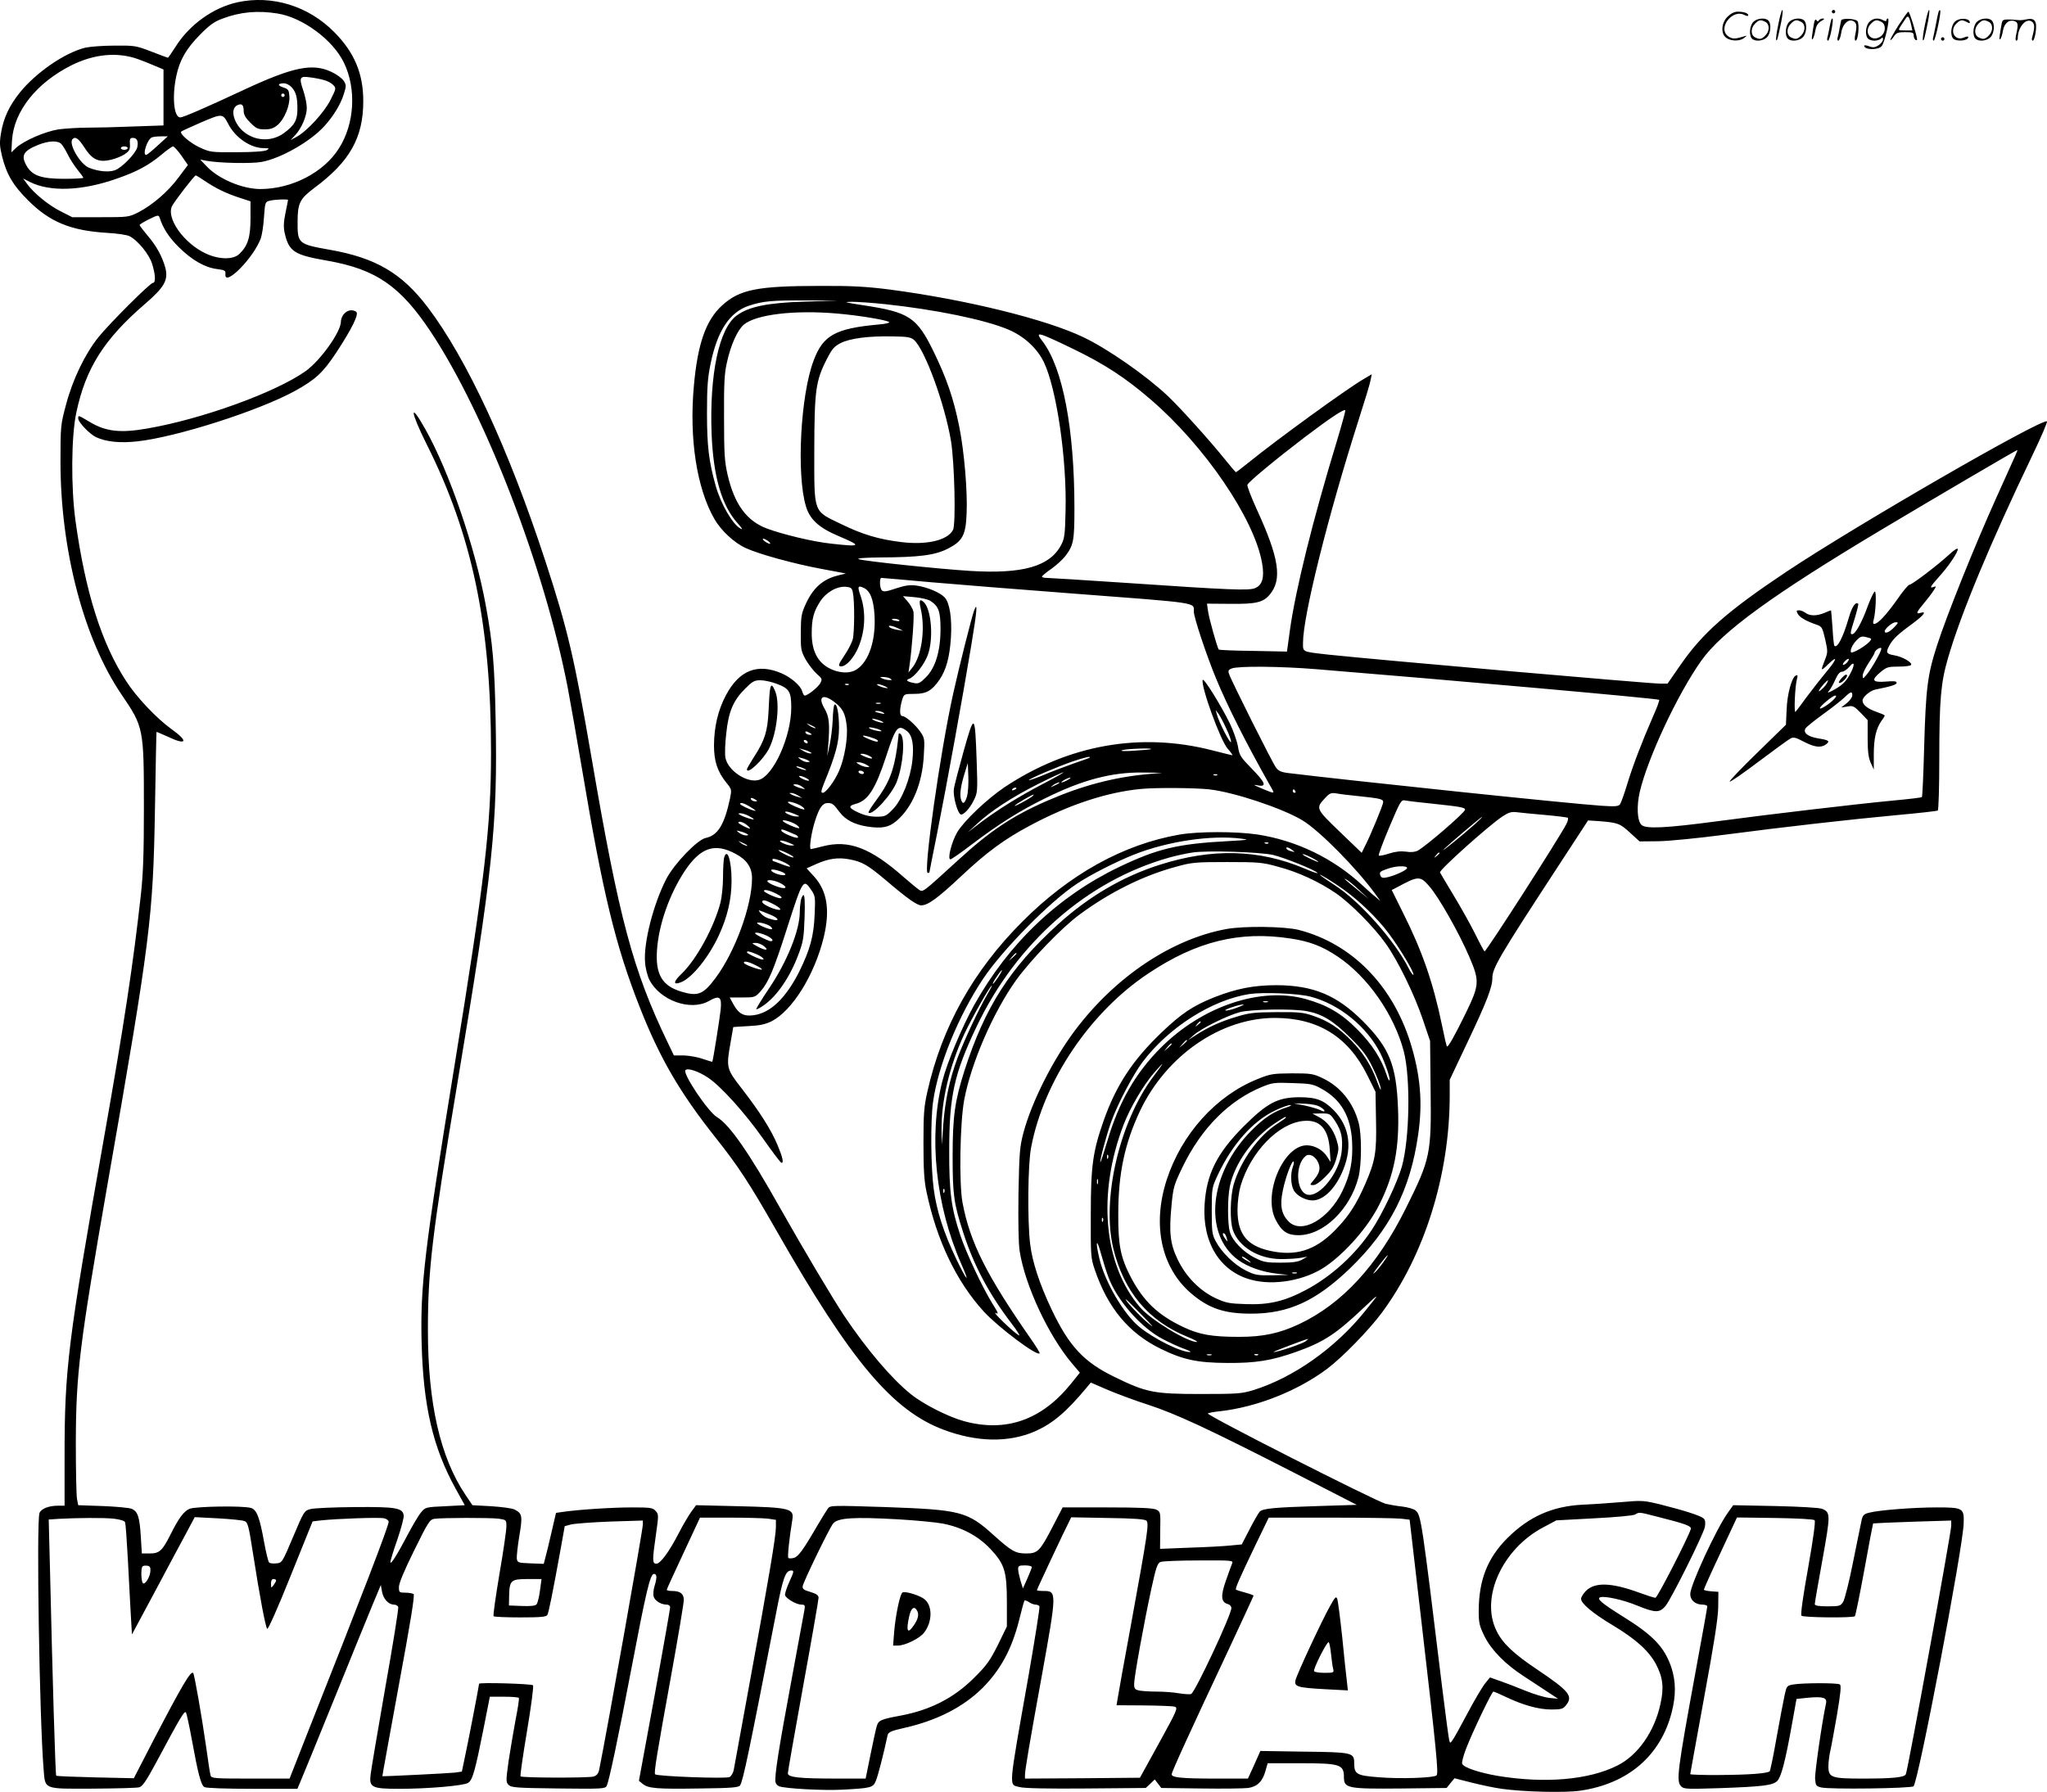 <svg version="1.0" xmlns="http://www.w3.org/2000/svg"
  viewBox="0 0 1199.994 1050.617"
 preserveAspectRatio="xMidYMid meet">
<g transform="translate(-0.147,1050.847) scale(0.1,-0.1)"
fill="#000000" stroke="none">
<path d="M1393 10495 c-141 -31 -281 -131 -362 -260 -23 -36 -43 -65 -45 -65
-2 0 -46 16 -97 36 -91 35 -98 36 -217 35 -67 0 -144 -6 -170 -12 -120 -29
-289 -145 -385 -264 -61 -77 -94 -146 -109 -233 -10 -59 -9 -79 5 -138 27
-108 64 -171 152 -259 127 -128 251 -179 465 -192 58 -3 116 -12 130 -19 49
-24 118 -109 134 -165 19 -62 21 -109 4 -109 -16 0 -249 -232 -319 -318 -79
-98 -152 -249 -191 -398 -31 -116 -32 -124 -32 -334 0 -517 137 -1039 358
-1364 130 -191 131 -197 131 -666 0 -265 -4 -383 -18 -510 -44 -398 -98 -758
-218 -1435 -209 -1180 -229 -1345 -229 -1852 l0 -293 -39 0 c-54 0 -99 -18
-108 -43 -19 -51 0 -1211 24 -1501 10 -122 -5 -116 290 -115 137 1 259 4 271
8 18 4 42 40 94 136 150 280 171 316 180 302 4 -8 19 -77 33 -153 38 -209 55
-273 75 -284 11 -6 130 -10 282 -10 l263 0 18 43 c10 23 100 242 199 487 99
245 201 495 226 555 l46 110 7 -39 c7 -42 38 -76 70 -76 11 0 22 -6 25 -14 3
-8 -31 -221 -76 -473 -44 -253 -83 -482 -86 -510 -9 -75 7 -83 168 -83 168 0
378 18 404 35 26 17 41 71 90 317 l37 188 83 0 c45 0 85 -3 87 -7 3 -5 -6 -62
-19 -128 -12 -66 -31 -175 -41 -242 -16 -117 -16 -124 0 -140 16 -16 46 -18
292 -21 255 -3 274 -2 283 15 13 24 68 284 143 678 88 462 112 565 134 565 18
0 19 -20 4 -70 -7 -21 -9 -49 -6 -62 7 -25 43 -48 77 -48 12 0 20 -7 20 -16 0
-8 -41 -241 -91 -517 l-92 -500 22 -18 c33 -27 83 -31 334 -27 189 2 229 6
237 18 18 29 51 188 210 1004 41 214 56 256 90 256 17 0 17 -5 -11 -66 -17
-37 -28 -73 -25 -80 8 -20 67 -54 95 -54 21 0 23 -3 18 -33 -3 -17 -38 -205
-77 -417 -73 -392 -100 -562 -92 -592 2 -9 11 -19 20 -23 36 -14 263 -26 372
-20 170 9 180 12 196 52 12 27 47 164 69 268 4 17 21 25 97 42 192 43 348 123
461 236 105 106 171 229 213 397 14 58 28 108 31 113 2 4 14 0 26 -8 12 -8 29
-15 39 -15 9 0 20 -4 23 -10 3 -5 -26 -189 -64 -407 -121 -686 -117 -635 -51
-653 26 -7 163 -10 389 -8 l349 3 27 25 26 25 19 -25 19 -25 233 -3 c128 -2
253 0 277 3 53 8 84 38 101 100 l13 45 188 0 c238 0 259 -7 259 -83 0 -64 23
-68 337 -65 l265 3 23 29 23 28 98 -25 c55 -14 135 -31 179 -37 129 -18 372
-24 459 -11 279 40 471 203 537 458 26 101 25 181 -1 263 -41 121 -106 190
-289 303 -118 74 -151 101 -129 110 26 9 134 -14 218 -49 106 -43 130 -43 165
-2 34 41 222 419 231 464 4 25 2 40 -7 49 -17 16 -110 46 -249 81 -102 25
-109 26 -235 15 -71 -6 -173 -13 -225 -15 -179 -9 -315 -70 -441 -195 -118
-118 -168 -246 -169 -427 0 -73 4 -88 35 -152 41 -80 121 -162 231 -233 38
-25 98 -64 134 -88 l65 -43 -51 5 c-28 3 -91 22 -140 42 -49 20 -116 46 -148
57 l-60 21 -27 -33 c-15 -18 -62 -96 -103 -174 -41 -77 -81 -150 -89 -160 -14
-20 -15 -20 -20 0 -3 10 -22 152 -42 314 -119 976 -123 1005 -155 1032 -11 9
-46 19 -78 23 -31 3 -75 11 -97 16 -62 17 -1057 522 -1043 530 7 4 40 10 73
13 217 25 455 120 627 249 89 67 243 225 319 327 251 338 399 810 399 1276 l0
91 104 220 c113 238 146 323 146 377 0 58 39 125 394 668 l167 256 62 -4 c113
-9 124 -13 183 -67 l57 -52 111 1 c62 1 233 18 386 38 358 47 740 90 1019 116
123 11 227 23 232 26 5 3 9 139 9 302 0 344 9 447 50 588 74 258 247 674 494
1189 53 110 92 201 87 203 -40 13 -1114 -607 -1526 -881 -349 -233 -493 -360
-624 -550 l-74 -107 -42 0 c-65 0 -1675 141 -1945 170 -158 18 -150 14 -150
70 0 157 147 745 324 1300 36 112 69 220 72 239 l7 35 -49 -29 c-98 -57 -503
-351 -671 -487 -39 -32 -74 -58 -76 -58 -3 0 -31 33 -63 73 -90 112 -265 306
-337 374 -129 121 -350 275 -492 343 -219 106 -691 222 -1140 281 -135 17
-218 22 -405 21 -369 0 -473 -21 -575 -114 -96 -87 -144 -226 -166 -473 -28
-309 17 -599 120 -779 39 -68 117 -141 184 -171 78 -36 282 -92 443 -122 l144
-27 -51 -13 c-85 -22 -142 -73 -185 -168 -24 -53 -28 -72 -28 -165 -1 -98 1
-108 28 -158 17 -29 46 -67 65 -84 33 -29 34 -32 20 -57 -14 -24 -73 -71 -90
-71 -5 0 -11 11 -15 25 -8 32 -65 82 -122 106 -140 60 -248 17 -325 -129 -46
-87 -69 -183 -70 -292 0 -95 19 -154 74 -223 30 -36 30 -39 20 -90 -33 -154
-71 -217 -143 -232 -50 -11 -185 -152 -231 -241 -75 -146 -134 -374 -124 -489
2 -33 14 -79 25 -101 62 -122 241 -186 349 -125 63 36 77 25 69 -52 -7 -61
-45 -300 -49 -304 -1 -1 -27 7 -57 17 -30 11 -80 19 -111 20 l-57 0 -37 77
c-203 422 -284 723 -444 1658 -103 600 -142 764 -273 1165 -215 657 -460 1185
-690 1488 -151 199 -305 289 -574 336 -185 33 -189 36 -188 166 0 107 14 133
96 195 210 155 289 296 289 511 0 161 -52 285 -170 404 -152 154 -365 219
-568 175z m237 -66 c147 -24 324 -155 388 -289 74 -153 62 -359 -30 -502 -89
-141 -275 -237 -459 -238 -106 0 -244 58 -315 132 l-39 41 35 -7 c74 -14 266
-18 325 -7 114 21 287 120 369 211 53 59 94 126 113 187 15 48 15 53 -1 78
-10 15 -43 39 -74 53 -110 51 -224 27 -506 -104 -227 -106 -360 -164 -378
-164 -37 0 -49 120 -23 243 20 94 58 160 140 243 54 55 83 76 130 93 105 40
208 49 325 30z m-820 -267 c30 -11 76 -29 103 -41 l47 -20 0 -164 0 -164 -172
-6 c-95 -4 -218 -7 -273 -7 -55 0 -131 -5 -170 -10 -78 -12 -203 -66 -249
-108 l-28 -27 4 73 c12 169 143 334 347 437 134 67 270 80 391 37z m1091 -123
c20 -5 44 -18 54 -29 18 -19 17 -22 -16 -87 -36 -73 -138 -184 -199 -217 l-35
-19 27 29 c37 40 68 111 68 160 0 22 -9 67 -20 100 -27 78 -22 88 38 79 26 -3
63 -10 83 -16z m-191 -41 c27 -29 35 -59 35 -130 0 -65 -18 -96 -82 -142 -71
-50 -167 -45 -234 11 -58 49 -79 131 -39 153 28 15 40 5 40 -32 0 -22 11 -41
39 -69 34 -34 45 -39 84 -39 34 0 53 6 75 25 40 33 74 115 70 168 -3 38 -6 43
-36 53 -35 11 -33 24 4 24 13 0 33 -10 44 -22z m-40 -48 c0 -5 -4 -10 -10 -10
-5 0 -10 5 -10 10 0 6 5 10 10 10 6 0 10 -4 10 -10z m-330 -169 c41 -80 131
-141 207 -141 33 -1 36 -2 18 -12 -12 -7 -79 -12 -175 -12 -151 -1 -157 0
-218 28 -56 26 -120 81 -108 93 2 3 55 27 117 54 124 53 126 53 159 -10z
m-414 -126 c-33 -30 -63 -55 -68 -55 -23 0 7 92 34 103 7 3 31 6 53 6 l40 0
-59 -54z m-430 -11 c46 -71 82 -89 153 -73 28 6 65 21 83 33 28 19 33 28 31
59 -2 31 1 37 18 37 24 0 33 -21 25 -56 -10 -37 -92 -121 -132 -134 -37 -13
-99 -6 -151 15 -53 22 -122 142 -96 168 16 17 36 3 69 -49z m-134 19 c9 -10
26 -38 38 -63 12 -25 38 -64 56 -87 19 -23 34 -44 34 -47 0 -3 -51 -6 -112 -6
-132 0 -185 18 -218 72 -38 63 -24 91 65 127 63 25 117 27 137 4z m388 -23 c0
-5 -9 -10 -20 -10 -11 0 -20 5 -20 10 0 6 9 10 20 10 11 0 20 -4 20 -10z m315
-44 l38 -55 -54 -72 c-61 -83 -154 -163 -236 -205 -57 -29 -61 -29 -223 -29
l-165 0 -69 35 c-70 35 -159 108 -197 162 l-22 30 39 -20 c119 -60 306 -53
510 19 116 40 187 78 260 139 32 27 64 50 70 50 6 0 28 -25 49 -54z m135 -147
c66 -45 129 -75 203 -99 l67 -22 0 -101 c0 -110 -16 -161 -66 -208 -36 -34
-118 -33 -196 3 -129 60 -235 209 -197 280 17 31 130 178 138 178 3 0 26 -14
51 -31z m490 -113 c0 -3 -7 -37 -15 -76 -11 -54 -12 -82 -5 -116 25 -111 55
-130 250 -164 286 -50 429 -149 608 -419 321 -485 664 -1378 801 -2081 16 -85
55 -306 86 -490 121 -721 195 -1028 338 -1390 116 -295 234 -498 442 -760 135
-170 199 -268 360 -550 435 -763 678 -1052 979 -1165 196 -73 380 -76 535 -9
105 47 182 112 303 257 l24 29 104 -45 c58 -24 162 -63 232 -85 162 -53 346
-138 833 -387 l390 -200 -225 -7 c-259 -8 -325 -14 -344 -33 -7 -8 -34 -54
-59 -103 l-46 -89 -63 -6 c-35 -4 -142 -10 -240 -13 l-176 -7 1 109 c2 106 2
108 -23 121 -18 9 -94 13 -287 13 l-262 0 -57 -110 c-76 -147 -89 -160 -156
-160 -64 0 -85 12 -191 107 -155 140 -193 149 -635 165 -312 10 -323 10 -337
-8 -8 -11 -35 -55 -61 -99 -86 -148 -113 -184 -139 -191 -14 -4 -29 -4 -32 0
-6 5 5 112 24 228 9 61 -19 68 -316 75 l-249 6 -30 -41 c-16 -23 -49 -79 -72
-124 -57 -110 -107 -178 -131 -178 -24 0 -24 19 -2 172 16 113 16 118 -2 137
-16 19 -30 21 -139 21 -116 0 -314 -13 -403 -26 l-42 -6 -26 -112 c-14 -61
-30 -128 -36 -149 l-10 -38 -77 3 c-74 3 -77 4 -81 28 -1 14 5 74 15 133 20
118 17 132 -29 155 -14 7 -75 15 -136 19 l-110 6 -41 61 c-148 220 -220 537
-220 966 0 352 24 556 170 1430 212 1272 239 1528 227 2150 -6 319 -17 446
-57 665 -62 343 -215 788 -355 1037 -95 169 -89 105 8 -89 267 -532 377 -1059
377 -1805 0 -432 -35 -735 -215 -1843 -175 -1075 -200 -1286 -192 -1615 9
-374 66 -619 200 -861 l53 -96 -115 -6 c-115 -5 -116 -6 -142 -37 -14 -17 -50
-77 -79 -133 -61 -116 -100 -178 -100 -157 0 7 18 67 41 132 22 65 39 128 37
141 -6 44 -44 51 -287 49 -122 -1 -240 -6 -260 -12 -36 -9 -38 -13 -101 -162
-64 -152 -65 -153 -99 -156 -18 -2 -37 0 -42 5 -5 5 -18 58 -29 118 -26 147
-44 193 -78 202 -49 14 -324 9 -359 -5 -35 -15 -64 -55 -113 -153 -47 -93 -64
-109 -120 -109 l-47 0 -6 98 c-7 117 -18 149 -54 164 -16 6 -92 13 -170 16
l-143 5 -7 36 c-4 20 -7 169 -7 331 1 404 21 568 185 1510 253 1445 268 1570
279 2210 4 245 8 446 9 447 0 1 29 -11 64 -27 113 -54 127 -30 23 44 -85 61
-204 186 -265 281 -144 221 -239 521 -297 940 -27 196 -25 496 5 635 55 260
163 430 402 636 115 99 139 141 119 215 -18 64 -52 127 -104 187 -25 30 -46
57 -46 61 0 4 25 19 55 34 51 25 56 26 62 10 21 -65 55 -116 112 -173 78 -77
153 -120 225 -129 45 -6 51 -9 49 -29 -9 -81 164 92 207 208 7 19 16 75 19
125 6 84 7 90 31 96 28 8 110 11 110 5z m3030 -596 c-220 -7 -328 -29 -399
-81 -104 -75 -161 -344 -148 -694 10 -250 59 -421 153 -525 27 -30 32 -40 17
-31 -46 24 -116 144 -146 251 -40 142 -51 233 -51 425 0 156 4 209 22 295 40
191 112 299 224 336 81 27 135 32 333 31 l190 -1 -195 -6z m471 -15 c291 -31
580 -90 717 -147 95 -39 171 -109 212 -191 75 -155 136 -569 128 -875 -3 -137
-6 -162 -26 -199 -66 -126 -226 -171 -533 -152 -190 12 -629 58 -654 69 -13 5
33 9 125 10 232 1 323 13 399 52 85 44 104 78 109 205 6 129 -14 365 -43 509
-33 165 -74 284 -150 440 -99 203 -143 232 -415 273 -109 17 -117 19 -65 20
33 0 121 -6 196 -14z m-281 -55 c128 -11 290 -38 304 -50 4 -5 -23 -11 -60
-14 -255 -23 -328 -63 -383 -212 -77 -203 -101 -668 -45 -854 23 -77 76 -126
190 -174 141 -60 136 -65 -43 -45 -105 11 -283 54 -377 89 -118 45 -189 142
-229 314 -18 79 -21 123 -21 336 -1 199 2 260 17 324 22 101 62 190 99 221 71
60 298 87 548 65z m1380 -206 c184 -89 306 -168 456 -297 316 -271 609 -700
654 -960 15 -84 2 -129 -41 -147 -36 -15 -144 -11 -759 31 -239 16 -447 29
-462 29 -16 0 -28 3 -28 8 0 4 25 25 56 46 30 22 66 55 80 73 49 65 54 90 54
281 0 466 -68 822 -186 978 -48 62 -34 59 176 -42z m-930 51 c64 -58 179 -372
216 -590 21 -125 30 -492 12 -524 -32 -61 -154 -89 -302 -71 -132 16 -227 44
-352 105 -168 81 -159 58 -159 435 1 348 8 404 72 530 32 63 45 78 83 97 55
28 164 42 307 39 85 -1 105 -5 123 -21z m2479 -591 c-142 -466 -243 -874 -276
-1112 l-17 -124 -197 4 c-109 1 -200 5 -203 8 -8 9 -57 182 -63 227 l-6 42
134 -1 c152 -2 195 8 233 53 76 89 56 216 -76 503 -32 71 -57 135 -54 142 6
17 166 149 336 279 156 118 234 169 238 157 1 -5 -21 -85 -49 -178z m3977 -86
c-8 -18 -59 -132 -114 -253 -125 -278 -286 -678 -345 -860 -56 -173 -66 -249
-76 -607 -4 -153 -10 -280 -13 -283 -2 -3 -76 -12 -164 -20 -231 -22 -729 -81
-1029 -121 -308 -41 -426 -47 -451 -22 -25 24 -29 110 -10 193 47 200 222 574
361 770 121 170 419 387 1060 770 298 178 785 464 793 465 1 0 -4 -15 -12 -32z
m-7310 -503 c10 -8 14 -15 8 -15 -5 0 -19 7 -30 15 -10 8 -14 15 -8 15 5 0 19
-7 30 -15z m949 -240 c154 -13 521 -43 815 -65 776 -59 729 -52 730 -108 0
-33 73 -253 130 -391 68 -164 172 -371 312 -620 31 -53 31 -53 7 -46 -13 5
-42 16 -64 26 -39 17 -39 18 -7 12 51 -9 41 18 -39 99 -64 66 -72 77 -80 128
-5 30 -26 91 -47 135 -51 105 -155 272 -160 257 -12 -36 103 -353 146 -403 19
-21 31 -39 28 -39 -2 0 -56 13 -118 29 -420 108 -842 33 -1216 -215 -105 -71
-238 -197 -279 -265 -33 -57 -59 -159 -40 -159 6 0 61 38 121 84 161 122 284
200 431 272 221 110 392 155 577 153 l113 -2 -90 -8 c-198 -19 -381 -67 -585
-156 -201 -87 -336 -177 -523 -349 -214 -195 -204 -188 -230 -171 -12 8 -51
41 -87 72 -196 173 -323 221 -476 181 -34 -9 -65 -16 -69 -16 -12 0 3 101 26
170 24 74 43 100 73 100 27 0 35 -7 69 -53 35 -46 87 -73 163 -85 85 -13 127
-5 172 34 92 79 150 218 159 381 6 100 5 104 -22 143 -28 40 -85 90 -104 90
-17 0 -17 42 0 98 10 31 12 32 71 32 70 0 102 18 147 83 39 58 59 129 67 245
7 115 -7 206 -37 238 -28 29 -102 60 -165 69 -38 5 -65 1 -112 -14 -74 -25
-88 -26 -96 -5 -9 22 -7 64 2 64 4 0 134 -11 287 -25z m-454 -60 c11 -49 10
-237 -1 -277 -6 -20 -28 -63 -50 -95 -31 -46 -36 -59 -23 -61 26 -6 66 32 96
89 50 99 59 225 22 328 -18 51 -14 58 19 43 38 -17 58 -66 64 -158 9 -147 -32
-273 -104 -320 -41 -28 -111 -23 -168 10 -65 38 -96 103 -96 201 0 85 11 127
49 186 34 54 98 91 151 87 30 -3 36 -7 41 -33z m455 -50 c48 -31 59 -62 59
-165 0 -128 -30 -228 -86 -283 -34 -34 -43 -39 -71 -33 -38 7 -49 17 -28 24
32 10 89 83 110 139 36 96 21 274 -25 313 -23 19 -27 8 -16 -41 28 -119 5
-279 -50 -346 l-22 -28 6 40 c15 103 29 294 23 318 -3 14 -18 40 -33 58 l-28
32 69 -6 c38 -4 79 -13 92 -22z m-182 -114 c3 -4 -6 -6 -19 -3 -14 2 -25 6
-25 8 0 8 39 4 44 -5z m-9 -46 l30 -15 -35 6 c-19 3 -39 10 -44 15 -15 14 15
10 49 -6z m2450 -240 c763 -62 2006 -172 2013 -180 3 -2 -13 -46 -36 -97 -68
-156 -120 -293 -152 -399 -17 -56 -36 -109 -42 -117 -10 -12 -30 -13 -108 -8
-195 13 -1461 146 -1838 192 -41 5 -57 13 -71 33 -22 30 -265 515 -275 549 -6
17 -3 24 16 31 36 15 284 13 493 -4z m-2495 -55 c12 -8 12 -10 -5 -9 -11 0
-29 4 -40 9 -18 8 -18 9 5 9 14 0 32 -4 40 -9z m-665 -31 c73 -27 85 -46 85
-139 0 -170 -105 -403 -192 -425 -70 -18 -180 56 -194 131 -4 21 -2 85 5 142
13 128 41 193 110 262 43 43 55 50 90 50 22 0 65 -9 96 -21z m422 -5 c-3 -3
-12 -4 -19 -1 -8 3 -5 6 6 6 11 1 17 -2 13 -5z m223 -15 c10 -6 5 -7 -15 -3
-16 4 -34 11 -40 16 -11 12 31 1 55 -13z m-308 -86 c50 -38 65 -68 73 -140 8
-69 -13 -193 -45 -265 -26 -60 -77 -128 -95 -128 -12 0 -11 9 6 53 69 168 89
241 89 329 0 84 -13 148 -27 134 -4 -4 -9 -44 -10 -89 -2 -45 -10 -111 -18
-147 l-14 -65 5 55 c11 132 7 176 -21 224 -41 69 -10 90 57 39z m271 -10 c-7
-2 -19 -2 -25 0 -7 3 -2 5 12 5 14 0 19 -2 13 -5z m17 -53 c11 -8 7 -9 -15 -4
-37 8 -45 14 -19 14 10 0 26 -5 34 -10z m2011 -95 c17 -35 29 -70 27 -77 -5
-13 -72 118 -83 162 l-7 25 17 -22 c9 -13 30 -52 46 -88z m-2012 39 c9 -10
-53 6 -63 17 -6 5 4 5 24 -1 18 -5 35 -12 39 -16z m-400 -30 c14 -12 -19 -1
-35 12 -18 14 -18 14 6 3 14 -6 27 -13 29 -15z m389 -20 c10 -10 -61 5 -71 15
-6 6 6 6 28 1 20 -4 40 -12 43 -16z m150 -2 c32 -25 42 -81 32 -173 -12 -107
-61 -230 -114 -285 -40 -41 -46 -44 -97 -44 -36 0 -71 8 -107 25 -56 26 -60
38 -15 50 72 18 116 86 178 275 58 178 70 193 123 152z m-568 -12 c13 -8 13
-10 -2 -10 -9 0 -20 5 -23 10 -8 13 5 13 25 0z m395 -41 c5 -6 4 -9 -3 -9 -16
0 -82 27 -82 34 0 7 74 -15 85 -25z m-410 -9 c3 -5 2 -10 -4 -10 -5 0 -13 5
-16 10 -3 6 -2 10 4 10 5 0 13 -4 16 -10z m15 -61 c13 -7 13 -8 0 -8 -8 0 -26
6 -40 15 l-25 15 25 -7 c14 -3 32 -10 40 -15z m1999 17 c-2 -2 -47 -6 -99 -9
-57 -4 -85 -3 -70 3 24 8 178 14 169 6z m-1649 -41 c32 -18 5 -19 -35 0 -23
10 -25 13 -10 14 11 0 31 -6 45 -14z m-360 -26 c12 -7 11 -8 -6 -9 -11 0 -29
7 -40 16 -18 14 -18 15 6 8 14 -3 32 -10 40 -15z m1649 17 c-2 -2 -47 -18 -99
-36 -52 -19 -131 -48 -174 -67 -44 -18 -81 -31 -83 -29 -6 5 171 81 257 110
67 23 111 33 99 22z m-1309 -41 c22 -13 23 -14 5 -14 -11 0 -31 6 -45 14 -22
13 -23 14 -5 14 11 0 31 -6 45 -14z m-353 -31 c-5 -5 -57 13 -57 20 0 3 14 0
31 -6 16 -6 28 -12 26 -14z m338 -14 c3 -5 -1 -10 -9 -10 -8 0 -18 5 -21 10
-3 6 1 10 9 10 8 0 18 -4 21 -10z m1050 -68 c-138 -72 -269 -153 -375 -234
l-65 -50 55 51 c79 74 205 156 360 234 74 37 139 67 145 67 5 0 -48 -31 -120
-68z m1022 52 c-3 -3 -12 -4 -19 -1 -8 3 -5 6 6 6 11 1 17 -2 13 -5z m-2407
-19 c14 -8 19 -14 10 -14 -8 0 -26 6 -40 14 -14 8 -19 14 -10 14 8 0 26 -6 40
-14z m1530 -10 c-14 -8 -29 -14 -35 -14 -5 0 1 6 15 14 14 8 30 14 35 14 6 0
-1 -6 -15 -14z m-51 -19 c-2 -2 -15 -9 -29 -15 -24 -11 -24 -11 -6 3 16 13 49
24 35 12z m-1503 -22 c18 -14 18 -15 -6 -8 -14 3 -32 10 -40 15 -12 7 -11 8 6
9 11 0 29 -7 40 -16z m1254 -8 c0 -2 -7 -7 -16 -10 -8 -3 -12 -2 -9 4 6 10 25
14 25 6z m1132 -6 c146 -17 425 -110 544 -181 101 -61 318 -281 429 -434 l29
-40 -29 25 c-17 13 -50 43 -75 66 -172 160 -389 265 -620 300 -124 18 -344 18
-454 -1 -329 -57 -644 -232 -921 -510 -288 -288 -472 -618 -557 -997 -20 -89
-23 -130 -23 -303 0 -153 4 -220 18 -285 60 -285 175 -526 337 -703 85 -92
310 -261 326 -244 3 3 -20 40 -50 83 -261 375 -358 567 -402 801 -21 111 -15
471 10 603 40 214 168 510 303 700 86 119 268 309 373 386 177 131 376 230
568 281 89 25 113 27 297 27 184 0 208 -2 297 -27 119 -31 243 -89 341 -156
87 -60 224 -199 292 -295 71 -100 165 -292 216 -441 l44 -130 3 -283 c5 -380
-1 -408 -144 -696 -167 -337 -373 -561 -626 -681 -115 -54 -211 -75 -352 -75
-162 0 -235 13 -331 59 -147 70 -231 151 -305 292 -59 114 -74 186 -73 369 0
238 38 415 128 606 155 325 474 544 790 544 252 0 430 -110 542 -336 l48 -97
3 -168 c4 -187 -4 -237 -63 -372 -49 -113 -92 -182 -162 -256 -115 -124 -225
-166 -369 -142 -157 27 -218 96 -218 245 0 47 8 106 18 141 59 199 222 368
369 381 96 9 147 -46 154 -171 l5 -70 -21 32 c-24 38 -71 65 -116 66 -139 4
-263 -287 -185 -437 35 -68 68 -90 133 -90 147 0 303 151 352 339 19 74 20
252 1 321 -32 119 -108 213 -214 262 -52 25 -68 27 -177 27 -111 -1 -126 -3
-200 -33 -244 -97 -447 -323 -534 -591 -86 -265 -32 -516 143 -666 103 -88
194 -119 351 -119 221 0 382 74 583 268 231 224 351 458 397 781 28 190 13
354 -47 545 -108 338 -346 577 -653 656 -83 21 -322 24 -425 5 -320 -59 -649
-279 -885 -592 -131 -174 -254 -418 -303 -599 -23 -87 -25 -116 -30 -361 -2
-166 0 -292 7 -336 31 -201 170 -498 308 -660 l45 -53 -53 -66 c-171 -211
-379 -285 -624 -219 -93 25 -241 100 -314 159 -112 90 -259 263 -389 457 -71
107 -238 388 -377 634 -181 323 -298 491 -370 533 -53 32 -204 257 -185 276
14 14 76 -7 132 -44 75 -50 215 -205 323 -358 55 -78 103 -142 108 -142 14 0
7 32 -24 106 -37 88 -101 190 -210 331 -90 116 -91 121 -64 273 8 47 15 86 15
86 0 1 39 3 88 6 66 3 99 10 136 28 122 62 253 272 307 495 37 157 20 268 -56
353 l-45 49 58 26 c73 32 127 39 192 27 76 -14 108 -33 215 -123 123 -105 182
-147 207 -147 39 0 97 42 233 170 151 142 256 219 405 298 229 123 455 197
655 215 89 8 315 6 397 -3z m503 -10 c3 -5 1 -10 -4 -10 -6 0 -11 5 -11 10 0
6 2 10 4 10 3 0 8 -4 11 -10z m-2915 -26 l25 -15 -25 7 c-14 3 -32 10 -40 15
-13 7 -13 8 0 8 8 0 26 -6 40 -15z m3290 -4 c124 -13 140 -17 140 -35 0 -15
-76 -199 -107 -258 l-19 -39 -129 124 c-141 136 -142 137 -84 199 24 26 34 30
62 26 17 -4 79 -11 137 -17z m-1915 1 c-17 -15 -105 -63 -105 -57 0 3 24 19
53 36 53 30 68 37 52 21z m-1625 -21 c13 -8 13 -10 -2 -10 -9 0 -20 5 -23 10
-8 13 5 13 25 0z m3980 -25 c150 -16 180 -21 180 -34 0 -16 -230 -215 -279
-241 -15 -7 -39 -10 -67 -5 -30 4 -61 1 -99 -11 -30 -10 -57 -15 -61 -12 -3 4
25 79 62 167 66 155 69 161 94 156 14 -3 90 -12 170 -20z m-3712 -12 c13 -8
21 -17 19 -20 -6 -6 -97 33 -97 42 0 9 53 -6 78 -22z m-293 -9 c29 -18 33 -23
15 -18 -30 8 -80 33 -80 39 0 12 28 3 65 -21z m256 -39 c31 -13 32 -14 9 -14
-28 0 -86 28 -59 29 9 0 32 -7 50 -15z m4399 -5 c68 -6 128 -14 132 -16 4 -3
1 -20 -8 -37 -43 -83 -469 -747 -480 -747 -2 0 -27 46 -55 103 -28 56 -85 158
-127 227 -41 69 -77 128 -79 133 -7 13 289 278 367 329 37 24 52 28 85 24 22
-3 96 -10 165 -16z m-4670 -5 c17 -9 30 -17 30 -20 0 -5 -55 11 -77 24 -17 10
-17 10 0 11 10 0 31 -7 47 -15z m4255 -51 c-68 -61 -205 -172 -180 -146 27 28
219 191 225 191 3 0 -17 -20 -45 -45z m-3977 0 c13 -9 21 -18 19 -21 -7 -6
-97 33 -97 43 0 9 51 -5 78 -22z m-287 -4 c13 -10 20 -19 16 -20 -11 0 -67 29
-67 35 0 12 30 3 51 -15z m287 -57 c6 -3 12 -9 12 -14 0 -13 -93 24 -98 39 -3
10 5 9 34 -3 22 -9 45 -19 52 -22z m-288 6 c12 -7 11 -8 -6 -9 -11 0 -29 7
-40 16 -18 14 -18 15 6 8 14 -3 32 -10 40 -15z m2900 -28 c48 -6 39 -8 -75
-14 -301 -16 -417 -44 -643 -152 -358 -172 -647 -447 -850 -810 -71 -128 -159
-337 -187 -448 -81 -322 -39 -727 112 -1070 54 -122 33 -101 -30 30 -75 158
-115 283 -132 411 -17 127 -19 399 -4 508 30 215 147 503 294 724 113 169 392
453 547 555 80 54 234 132 338 173 197 78 454 116 630 93z m-2901 -37 c14 -12
-19 -1 -35 12 -18 14 -18 14 6 3 14 -6 27 -13 29 -15z m252 11 c31 -13 32 -14
9 -14 -28 0 -86 28 -59 29 9 0 32 -7 50 -15z m2806 -1 c-3 -3 -12 -4 -19 -1
-8 3 -5 6 6 6 11 1 17 -2 13 -5z m-3123 -62 c66 -35 96 -80 96 -143 0 -161
-100 -433 -214 -585 -72 -97 -103 -109 -200 -80 -113 34 -153 101 -143 244 10
149 73 328 163 464 92 138 176 166 298 100z m3262 23 c18 -13 18 -14 -4 -8
-12 3 -25 9 -28 14 -8 14 10 11 32 -6z m-2946 -26 c19 -10 28 -18 20 -18 -8 0
-35 11 -60 25 -50 28 -15 22 40 -7z m2833 -3 c65 -15 252 -90 262 -106 3 -5
-32 7 -76 26 -268 113 -541 120 -849 22 -217 -69 -418 -187 -597 -350 -281
-255 -427 -483 -547 -855 -57 -179 -70 -269 -70 -503 0 -227 7 -277 61 -445
62 -194 151 -362 284 -536 34 -44 53 -76 43 -70 -31 17 -161 143 -136 131 19
-9 17 -2 -20 57 -60 98 -152 294 -187 399 -53 158 -66 254 -65 499 0 317 29
448 160 723 235 494 649 857 1129 992 42 12 104 25 138 30 87 13 388 3 470
-14z m977 10 c0 -2 -8 -10 -17 -17 -16 -13 -17 -12 -4 4 13 16 21 21 21 13z
m-750 -26 c22 -11 40 -23 40 -25 0 -5 -79 32 -89 41 -11 10 14 2 49 -16z
m-3060 -47 c10 -10 -3 -8 -40 6 -30 12 -56 21 -57 21 -2 0 -3 4 -3 10 0 12 79
-17 100 -37z m3620 -14 c0 -12 -74 -46 -119 -55 -23 -5 -32 -2 -37 10 -8 21
-4 25 43 41 46 17 113 19 113 4z m-3672 -20 c18 -6 30 -15 27 -19 -6 -10 -64
5 -79 20 -14 14 12 13 52 -1z m3297 -104 c94 -67 200 -169 268 -260 67 -90
152 -233 144 -242 -3 -3 -16 15 -28 39 -82 162 -286 392 -434 487 -44 29 -82
55 -85 59 -10 12 77 -41 135 -83z m95 -6 l55 -51 -54 44 c-93 76 -99 81 -76
69 11 -6 45 -33 75 -62z m412 21 c56 -65 173 -272 233 -412 61 -142 59 -164
-19 -326 -66 -135 -106 -206 -112 -199 -3 2 -16 58 -29 123 -52 252 -117 438
-229 661 l-66 133 33 17 c124 67 134 67 189 3z m-3793 13 c17 -11 21 -18 13
-21 -18 -6 -102 27 -102 40 0 14 57 2 89 -19z m169 -34 c22 -32 24 -41 19
-144 -5 -126 -27 -205 -90 -333 -78 -155 -169 -243 -267 -256 -58 -8 -88 8
-118 62 l-23 42 74 0 c74 0 75 1 108 37 46 53 77 127 154 368 93 290 96 294
143 224z m-205 -21 c29 -15 37 -23 25 -26 -16 -3 -98 33 -98 43 0 11 34 3 73
-17z m-23 -58 c49 -25 62 -43 23 -34 -39 10 -83 33 -83 44 0 15 17 12 60 -10z
m-12 -65 c47 -19 57 -39 15 -29 -38 9 -57 20 -74 40 -16 20 -19 21 59 -11z m2
-70 c10 -11 11 -15 2 -15 -18 0 -82 28 -82 36 0 11 64 -6 80 -21z m-25 -52
c35 -17 46 -33 23 -33 -7 1 -33 12 -58 25 -34 18 -40 24 -23 25 12 0 38 -8 58
-17z m3070 -17 c114 -17 187 -45 278 -106 177 -118 332 -342 388 -557 40 -156
34 -509 -11 -673 -26 -92 -114 -278 -177 -373 -96 -145 -237 -273 -386 -352
-124 -66 -216 -88 -351 -83 -100 3 -118 7 -179 35 -93 44 -173 126 -221 225
-45 93 -52 158 -37 317 10 107 14 121 64 225 111 230 273 393 470 473 56 23
72 25 177 21 105 -3 120 -6 168 -33 115 -63 173 -163 180 -314 5 -111 -11
-190 -58 -288 -80 -164 -238 -253 -314 -177 -43 44 -53 94 -34 184 16 78 54
178 63 168 3 -3 1 -17 -5 -32 -14 -39 -12 -102 5 -135 16 -32 69 -61 110 -61
60 0 124 58 169 153 68 145 54 275 -43 375 -59 60 -102 77 -201 77 -128 0
-190 -33 -329 -172 -156 -157 -217 -279 -228 -458 -14 -222 90 -391 272 -440
135 -37 319 -4 439 79 117 81 248 231 312 359 89 175 120 337 111 567 -10 255
-51 355 -206 511 -153 153 -291 210 -506 211 -134 0 -236 -20 -368 -72 -124
-50 -188 -93 -305 -204 -172 -165 -267 -310 -341 -519 -63 -180 -75 -264 -75
-547 -1 -243 0 -258 23 -325 76 -225 200 -374 387 -465 130 -64 214 -82 389
-83 167 -1 258 13 405 65 160 57 233 104 395 258 98 92 98 91 8 -20 -173 -215
-417 -388 -653 -462 -70 -21 -91 -23 -310 -23 -275 0 -319 9 -505 100 -180 87
-267 181 -369 396 -71 150 -114 281 -126 387 -16 139 -13 466 6 562 74 391
346 795 689 1022 282 188 534 249 830 204z m-3084 -46 c32 -26 6 -26 -41 0
-34 19 -34 19 -9 20 15 0 37 -9 50 -20z m-48 -45 c42 -17 62 -41 26 -30 -31
10 -79 34 -79 40 0 9 17 5 53 -10z m1527 2 c0 -2 -10 -12 -22 -23 l-23 -19 19
23 c18 21 26 27 26 19z m-1529 -68 c23 -11 39 -22 37 -25 -7 -6 -97 26 -104
37 -9 16 25 10 67 -12z m1423 -69 c-15 -22 -29 -40 -31 -40 -5 0 3 15 29 53
30 43 31 32 2 -13z m-65 -102 c-48 -83 -133 -263 -174 -372 -48 -129 -73 -249
-84 -394 l-8 -117 -2 85 c-2 173 46 377 134 567 43 91 151 283 161 283 2 0
-10 -24 -27 -52z m1894 -13 c170 -44 333 -177 412 -335 27 -55 59 -149 52
-156 -3 -3 -11 12 -17 33 -30 92 -85 179 -170 264 -96 97 -177 144 -305 180
-263 73 -605 -42 -848 -285 -150 -150 -246 -318 -314 -548 -21 -70 -39 -125
-41 -124 -5 6 36 161 64 238 38 105 126 272 183 349 154 204 406 364 626 399
81 12 286 4 358 -15z m-250 -32 c-7 -2 -19 -2 -25 0 -7 3 -2 5 12 5 14 0 19
-2 13 -5z m-183 -34 c-30 -11 -59 -18 -65 -15 -11 4 81 35 105 35 8 0 -10 -9
-40 -20z m411 -19 c92 -17 157 -57 255 -155 74 -73 99 -107 132 -175 23 -47
44 -101 47 -120 4 -22 -3 -10 -19 33 -34 95 -81 170 -151 242 -73 75 -136 117
-224 147 -58 20 -84 23 -216 22 -132 -1 -160 -4 -238 -28 -93 -28 -163 -60
-237 -108 l-45 -29 35 31 c43 38 195 114 270 134 65 17 310 21 391 6z m-621
-64 c0 -2 -8 -10 -17 -17 -16 -13 -17 -12 -4 4 13 16 21 21 21 13z m-80 -109
c0 -2 -10 -12 -22 -23 l-23 -19 19 23 c18 21 26 27 26 19z m-90 -20 c0 -2 -10
-12 -22 -23 l-23 -19 19 23 c18 21 26 27 26 19z m-106 -189 c-200 -266 -306
-720 -236 -1010 62 -254 206 -425 435 -518 40 -16 64 -30 55 -30 -55 -1 -272
131 -333 203 -215 250 -252 668 -96 1073 38 98 113 226 176 300 26 30 48 54
50 54 2 0 -21 -33 -51 -72z m980 -182 c32 -20 28 -33 -4 -16 -12 6 -52 18 -88
26 l-67 13 66 -2 c43 -2 76 -9 93 -21z m-199 0 c-77 -25 -131 -60 -206 -135
-250 -251 -287 -609 -78 -761 56 -40 138 -69 223 -79 l71 -8 -96 -2 c-88 -1
-101 1 -156 29 -67 34 -139 104 -175 171 -21 40 -23 56 -23 179 0 135 1 135
37 213 85 178 203 311 332 373 39 19 80 34 91 33 11 0 2 -6 -20 -13z m284 -82
c36 -56 45 -96 38 -173 -11 -125 -129 -275 -202 -257 -66 17 -73 174 -10 226
21 17 53 2 71 -32 19 -36 13 -66 -22 -107 -26 -31 -26 -31 -3 -31 13 0 41 19
69 48 37 36 52 61 65 106 16 56 16 63 1 113 -20 62 -55 107 -105 133 l-36 19
52 1 c50 0 52 -1 82 -46z m-289 22 c0 -2 -22 -18 -50 -36 -110 -71 -215 -216
-256 -355 -21 -72 -24 -214 -5 -269 34 -98 150 -169 281 -170 41 0 93 3 115 7
l40 7 -30 -17 c-23 -13 -53 -18 -125 -18 -84 0 -102 3 -151 28 -68 33 -134
101 -148 153 -14 50 -14 198 0 266 27 133 134 283 261 368 59 39 68 44 68 36z
m-1043 -238 c-3 -8 -6 -5 -6 6 -1 11 2 17 5 13 3 -3 4 -12 1 -19z m-60 -150
c-3 -7 -5 -2 -5 12 0 14 2 19 5 13 2 -7 2 -19 0 -25z m-900 -50 c-3 -8 -6 -5
-6 6 -1 11 2 17 5 13 3 -3 4 -12 1 -19z m930 -170 c-3 -8 -6 -5 -6 6 -1 11 2
17 5 13 3 -3 4 -12 1 -19z m726 -100 c6 -22 5 -22 -8 -4 -17 22 -20 40 -6 32
5 -3 11 -16 14 -28z m-693 -230 c50 -134 192 -296 318 -361 40 -21 96 -47 125
-57 29 -10 44 -19 35 -19 -51 -2 -210 76 -297 147 -92 75 -203 265 -235 402
-24 102 -17 125 9 30 13 -47 33 -111 45 -142z m1609 87 c-18 -25 -41 -53 -53
-62 -11 -10 2 10 29 45 55 72 71 83 24 17z m-789 14 c17 -13 18 -17 5 -10 -33
17 -51 31 -40 31 6 0 21 -10 35 -21z m283 -76 c-7 -2 -19 -2 -25 0 -7 3 -2 5
12 5 14 0 19 -2 13 -5z m-908 -245 c72 -73 78 -82 33 -44 -48 40 -137 136
-126 136 2 0 44 -41 93 -92z m960 -154 c-20 -15 -167 -65 -188 -63 -9 0 181
73 203 77 3 1 -4 -5 -15 -14z m-552 -81 c-7 -2 -19 -2 -25 0 -7 3 -2 5 12 5
14 0 19 -2 13 -5z m274 1 c-3 -3 -12 -4 -19 -1 -8 3 -5 6 6 6 11 1 17 -2 13
-5z m2326 -945 c179 -45 217 -58 210 -77 -19 -57 -196 -402 -207 -402 -7 0
-48 13 -92 29 -166 61 -263 64 -316 11 -15 -16 -28 -36 -28 -46 0 -27 67 -84
184 -154 137 -82 213 -151 255 -229 41 -78 48 -138 26 -235 -35 -161 -132
-299 -251 -359 -168 -85 -426 -107 -704 -61 -109 19 -199 49 -207 71 -3 8 7
47 22 86 38 99 152 337 161 337 4 0 35 -13 70 -30 105 -50 193 -74 267 -75 60
0 71 3 88 24 44 54 21 83 -166 209 -141 94 -206 156 -241 229 -96 194 35 481
276 607 l75 40 221 12 c122 6 230 16 240 22 25 15 23 15 117 -9z m-9035 -15
c40 -5 63 -12 67 -22 3 -8 10 -105 16 -216 6 -110 13 -255 17 -321 l7 -120
134 250 c73 138 156 292 184 344 l50 94 134 -7 c74 -4 145 -11 157 -16 20 -7
25 -25 50 -186 41 -263 74 -436 84 -446 5 -5 61 120 137 310 l129 320 50 6
c95 10 343 19 370 12 14 -3 26 -13 26 -20 0 -25 -154 -426 -480 -1249 l-101
-257 -229 0 c-209 0 -229 1 -234 18 -3 9 -15 85 -26 167 -26 182 -69 427 -76
434 -14 15 -64 -70 -234 -396 l-114 -221 -226 5 c-124 3 -227 7 -229 10 -5 3
-22 587 -36 1190 l-8 312 59 4 c112 6 261 7 322 1z m2256 0 c46 -7 46 -7 46
-46 0 -22 -18 -148 -41 -280 -22 -132 -38 -243 -34 -246 4 -4 74 -7 156 -7
119 0 152 3 159 14 8 14 30 122 81 403 l21 118 37 10 c20 5 123 13 229 17
l192 6 0 -23 c0 -32 -211 -1217 -256 -1438 -5 -23 -14 -34 -33 -40 -31 -9
-419 -8 -428 1 -3 4 14 123 38 266 24 143 40 264 35 268 -8 9 -316 18 -316 9
0 -9 -69 -368 -86 -443 l-15 -72 -42 -6 c-33 -4 -416 -23 -424 -21 -1 1 43
240 96 531 69 372 95 532 87 537 -6 4 -28 8 -48 8 -36 0 -38 2 -38 33 0 22 31
97 89 214 81 165 92 182 118 186 47 7 327 7 377 1z m1580 0 l46 -7 0 -43 c0
-54 -45 -319 -156 -924 -47 -256 -88 -480 -91 -498 -3 -18 -14 -37 -25 -43
-20 -11 -424 4 -436 16 -8 7 9 112 94 580 41 226 74 424 74 442 0 37 -21 53
-69 53 -17 0 -31 3 -31 7 0 3 44 100 98 215 l97 208 176 0 c97 0 197 -3 223
-6z m765 -4 c101 -6 218 -17 260 -25 112 -22 206 -72 279 -149 83 -89 96 -131
96 -313 l0 -141 -53 -109 c-47 -93 -66 -120 -140 -193 -117 -117 -254 -187
-426 -220 -123 -23 -133 -28 -144 -63 -5 -17 -22 -94 -37 -169 l-28 -138 -166
0 c-223 0 -290 7 -290 31 0 10 41 241 90 513 50 273 90 505 90 516 0 15 -12
23 -47 34 -39 11 -48 18 -46 34 3 24 155 338 178 367 27 34 119 40 384 25z
m1453 -8 c16 -16 7 -74 -88 -596 -42 -226 -78 -428 -81 -449 l-6 -37 159 -1
c88 -1 169 -4 181 -7 21 -7 17 -17 -90 -212 l-113 -205 -337 -3 -337 -2 0 21
c0 27 25 177 100 589 87 483 87 490 10 490 -22 0 -40 2 -40 5 0 5 162 350 187
398 l14 29 214 -4 c154 -2 218 -7 227 -16z m1493 12 l50 -6 68 -587 c89 -766
102 -900 90 -912 -15 -15 -214 -22 -342 -11 -128 10 -141 18 -141 84 0 60 -11
63 -298 66 l-252 4 -36 -81 -37 -81 -186 0 c-203 0 -261 6 -261 25 0 14 103
240 339 742 77 165 141 303 141 306 0 2 -21 10 -47 17 -27 7 -51 15 -55 17 -8
4 12 51 115 266 l76 157 363 0 c200 0 386 -3 413 -6z m-990 -261 c-4 -10 -21
-56 -37 -102 -32 -91 -29 -127 12 -138 11 -3 20 -13 20 -23 0 -40 -213 -495
-236 -504 -7 -3 -39 -1 -71 4 -32 6 -90 10 -129 10 -39 0 -86 3 -103 6 -27 6
-31 11 -31 40 0 39 58 360 102 562 26 120 35 145 52 152 12 5 113 9 225 9 190
1 203 0 196 -16z m-6342 -47 c-2 -34 -30 -79 -43 -71 -11 7 -14 88 -3 99 4 4
16 6 28 4 15 -2 20 -10 18 -32z m5167 24 c0 -5 -12 -35 -26 -67 l-26 -58 -14
45 c-7 25 -14 55 -14 68 0 19 5 22 40 22 22 0 40 -4 40 -10z m-4430 -78 c0 -5
-7 -17 -15 -28 -14 -18 -14 -18 -15 9 0 17 5 27 15 27 8 0 15 -4 15 -8z m1547
-59 c-5 -38 -14 -74 -20 -81 -7 -9 -33 -12 -86 -10 l-76 3 1 55 c2 92 10 100
108 100 l82 0 -9 -67z M2020 8670 c-11 -11 -20 -32 -20 -47 0 -60 -119 -227
-206 -290 -174 -124 -605 -281 -929 -337 -159 -28 -245 -18 -340 40 -66 39
-65 39 -65 19 0 -22 66 -91 105 -110 59 -27 140 -36 245 -24 229 26 706 178
920 295 120 66 164 107 240 221 96 146 138 232 119 244 -23 14 -48 10 -69 -11z
M11430 7259 c-69 -64 -220 -179 -235 -179 -7 0 -41 -41 -75 -91 -62 -87 -110
-139 -132 -139 -6 0 -8 9 -3 23 12 42 18 167 7 167 -5 0 -24 -39 -42 -87 -32
-90 -72 -163 -90 -163 -14 0 -13 5 15 95 13 43 22 81 20 83 -15 15 -37 -17
-55 -80 -34 -117 -68 -183 -85 -166 -3 2 -8 50 -11 106 -4 56 -8 102 -9 102
-2 0 -19 -7 -38 -15 -45 -19 -86 -19 -111 0 -11 8 -28 15 -38 15 -16 0 -17 -3
-8 -20 11 -21 49 -43 107 -63 35 -12 37 -15 54 -87 16 -72 16 -76 -2 -122 -26
-66 -25 -68 21 -23 58 56 49 26 -13 -47 -29 -35 -79 -99 -112 -143 -32 -44
-62 -84 -68 -90 -10 -11 -3 153 9 194 5 17 4 23 -6 19 -24 -8 -52 -109 -55
-201 l-4 -88 -168 -164 c-92 -89 -165 -166 -162 -169 4 -4 80 49 170 117 91
68 174 129 186 135 18 10 31 7 78 -18 63 -33 101 -38 131 -16 25 19 17 25 -46
35 -61 10 -90 33 -74 59 6 9 52 46 103 83 50 36 106 80 124 97 38 37 47 39 47
13 0 -11 -15 -31 -32 -45 l-33 -26 36 6 c33 6 40 2 78 -37 l41 -43 0 -106 c0
-79 5 -115 18 -144 l18 -40 0 90 c0 92 13 149 45 196 11 14 19 28 19 31 0 3
-21 12 -47 21 -54 19 -83 42 -83 67 0 20 43 57 74 64 95 19 126 29 126 40 0
10 -16 11 -65 7 -79 -6 -86 9 -28 57 34 28 44 31 105 31 37 0 70 4 73 10 8 14
-53 49 -98 56 -47 8 -52 16 -31 55 20 39 49 67 137 131 66 49 86 75 47 63 -29
-9 -25 3 18 54 21 25 47 59 58 76 17 26 17 28 1 22 -26 -10 -21 1 29 57 58 63
117 151 112 166 -2 6 -23 -8 -48 -31z m-325 -429 c-26 -28 -55 -40 -55 -23 0
15 45 53 64 53 18 0 17 -3 -9 -30z m-136 -66 c8 -7 -24 -36 -66 -61 -24 -14
-46 -23 -49 -20 -10 9 5 44 31 71 20 21 30 25 52 20 16 -4 30 -8 32 -10z m36
-116 c-19 -35 -45 -76 -59 -93 -23 -28 -25 -28 -25 -9 -1 12 15 45 34 74 19
29 35 55 35 59 0 12 23 31 37 31 8 0 0 -23 -22 -62z m-175 -23 c-7 -8 -17 -15
-23 -15 -5 0 -2 9 8 20 21 23 35 19 15 -5z m13 -76 c-21 -37 -42 -57 -83 -81
-39 -22 -50 -25 -38 -12 10 11 27 41 38 67 14 32 27 47 40 47 10 0 29 13 42
28 34 42 35 11 1 -49z m-132 -47 c-5 -9 -19 -26 -32 -37 -26 -23 -17 -2 14 33
25 27 31 28 18 4z m41 -94 c-24 -26 -82 -63 -82 -52 0 12 74 73 89 74 10 0 8
-6 -7 -22z M10801 6536 c-14 -14 -22 -28 -19 -31 9 -9 51 31 47 44 -3 8 -13 3
-28 -13z M5712 6929 c-14 -37 -87 -327 -122 -484 -77 -345 -177 -1055 -150
-1055 6 0 10 2 10 4 0 2 20 105 45 228 56 281 153 816 200 1101 34 204 39 264
17 206z M5651 6106 c-29 -104 -56 -206 -58 -226 -5 -39 20 -135 39 -146 14 -9
55 33 79 84 21 42 22 54 16 226 -10 283 -13 286 -76 62z m19 -268 c-13 -44
-27 -49 -36 -13 -7 29 0 78 24 155 l17 55 3 -80 c2 -44 -2 -97 -8 -117z M4516
6468 c-3 -13 -7 -70 -9 -128 -6 -120 -22 -172 -85 -269 -23 -36 -42 -69 -42
-73 0 -35 96 55 130 122 46 91 65 265 36 335 -17 41 -24 43 -30 13z M5270
6206 c0 -2 -5 -40 -10 -83 -19 -135 -48 -208 -125 -311 -26 -35 -45 -65 -42
-68 21 -21 138 107 166 182 38 101 50 261 20 280 -5 3 -9 3 -9 0z M4246 5478
c-3 -13 -6 -64 -6 -113 0 -50 -7 -117 -15 -149 -38 -145 -141 -334 -228 -417
-49 -47 -51 -68 -4 -50 65 25 163 146 223 276 50 109 74 211 74 320 0 119 -26
198 -44 133z M4696 5229 c-3 -17 -6 -48 -6 -68 0 -106 -74 -291 -181 -449 -43
-64 -76 -118 -74 -121 3 -2 23 8 45 24 76 53 153 165 202 297 28 74 32 98 36
216 3 83 1 132 -6 132 -5 0 -12 -14 -16 -31z M5292 1171 c-15 -9 -41 -136 -49
-233 l-6 -78 29 0 c41 0 127 42 152 75 52 66 51 166 -3 201 -33 22 -110 44
-123 35z m86 -107 c12 -21 5 -51 -20 -86 -36 -53 -46 -35 -27 52 11 51 30 65
47 34z M7797 1089 c-48 -86 -193 -397 -201 -432 -9 -38 11 -44 174 -53 l133
-7 -6 54 c-4 30 -16 145 -27 257 -12 112 -25 213 -29 225 -7 18 -12 13 -44
-44z m7 -276 c4 -38 9 -78 13 -90 5 -22 2 -23 -50 -23 -31 0 -59 4 -62 10 -7
11 73 170 85 170 4 0 10 -30 14 -67z M10426 10364 c-10 -47 -15 -88 -12 -91 5
-6 9 7 30 110 7 37 10 67 6 67 -4 0 -15 -39 -24 -86z M10740 10440 c0 -5 5
-10 10 -10 6 0 10 5 10 10 0 6 -4 10 -10 10 -5 0 -10 -4 -10 -10z M11286
10364 c-10 -47 -15 -88 -12 -91 5 -6 9 7 30 110 7 37 10 67 6 67 -4 0 -15 -39
-24 -86z M11366 10439 c-3 -8 -10 -41 -16 -74 -6 -33 -14 -68 -16 -77 -3 -10
-1 -18 3 -18 10 0 46 171 38 178 -2 3 -7 -1 -9 -9z M10129 10411 c-38 -38 -41
-101 -7 -125 29 -20 79 -20 104 0 18 14 18 15 1 10 -53 -17 -69 -17 -92 -2
-69 45 21 166 94 126 12 -6 21 -7 21 -1 0 12 -25 21 -62 21 -19 0 -39 -10 -59
-29z M11130 10359 c-28 -45 -49 -83 -47 -85 2 -3 12 7 21 21 14 21 24 25 66
25 43 0 50 -3 50 -19 0 -11 5 -23 10 -26 6 -3 10 -3 10 1 0 20 -44 164 -51
164 -4 0 -30 -37 -59 -81z m75 4 l7 -33 -42 0 c-42 0 -42 0 -28 23 8 12 21 32
29 44 15 25 22 18 34 -34z M10280 10380 c-22 -22 -27 -79 -8 -98 19 -19 66
-14 88 8 22 22 27 79 8 98 -19 19 -66 14 -88 -8z m71 0 c25 -14 25 -54 -1 -80
-23 -23 -33 -24 -61 -10 -25 14 -25 54 1 80 23 23 33 24 61 10z M10490 10380
c-22 -22 -27 -79 -8 -98 19 -19 66 -14 88 8 22 22 27 79 8 98 -19 19 -66 14
-88 -8z m71 0 c25 -14 25 -54 -1 -80 -23 -23 -33 -24 -61 -10 -25 14 -25 54 1
80 23 23 33 24 61 10z M10636 10374 c-3 -16 -8 -47 -11 -69 -8 -51 10 -26 19
27 5 27 15 42 34 53 18 10 22 14 10 15 -9 0 -20 -5 -24 -11 -5 -8 -9 -8 -14 1
-5 8 -10 3 -14 -16z M10737 10393 c-2 -4 -7 -26 -11 -48 -4 -22 -9 -48 -12
-57 -3 -10 -1 -18 4 -18 4 0 14 28 20 62 11 58 10 81 -1 61z M10795 10390 c-1
-3 -5 -23 -9 -45 -4 -22 -9 -48 -12 -57 -3 -10 -1 -18 4 -18 5 0 13 20 17 45
7 53 44 87 74 68 17 -11 19 -28 8 -80 -4 -18 -3 -33 2 -33 16 0 24 99 11 115
-12 14 -87 18 -95 5z M10960 10380 c-22 -22 -27 -79 -8 -98 7 -7 24 -12 38
-12 14 0 31 5 38 12 9 9 12 8 12 -5 0 -9 -12 -24 -26 -34 -21 -13 -32 -15 -55
-6 -16 6 -29 8 -29 3 0 -24 81 -27 102 -2 18 19 50 162 37 162 -5 0 -9 -5 -9
-10 0 -7 -6 -7 -19 0 -30 16 -59 12 -81 -10z m71 0 c29 -16 25 -65 -6 -86 -56
-37 -103 28 -55 76 23 23 33 24 61 10z M11461 10381 c-23 -23 -28 -80 -9 -99
19 -19 88 -13 88 9 0 5 -11 4 -24 -2 -54 -25 -89 38 -46 81 23 23 33 24 62 9
16 -9 19 -8 16 3 -8 22 -64 22 -87 -1z M11590 10380 c-22 -22 -27 -79 -8 -98
19 -19 66 -14 88 8 22 22 27 79 8 98 -19 19 -66 14 -88 -8z m71 0 c25 -14 25
-54 -1 -80 -23 -23 -33 -24 -61 -10 -25 14 -25 54 1 80 23 23 33 24 61 10z
M11736 10371 c-3 -14 -8 -44 -11 -66 -8 -51 10 -26 19 27 8 41 35 63 66 53 22
-7 24 -21 11 -77 -5 -22 -5 -38 0 -38 5 0 9 6 9 13 0 68 51 125 85 97 15 -13
15 -35 -1 -92 -3 -10 -1 -18 4 -18 6 0 13 23 17 50 9 63 -5 84 -49 76 -17 -4
-35 -6 -41 -6 -101 8 -104 7 -109 -19z M11380 10280 c0 -5 5 -10 10 -10 6 0
10 5 10 10 0 6 -4 10 -10 10 -5 0 -10 -4 -10 -10z M10132 1641 c-67 -92 -222
-427 -222 -479 0 -36 30 -62 72 -62 16 0 28 -5 28 -10 0 -6 -29 -169 -65 -363
-112 -610 -118 -662 -88 -693 16 -16 36 -16 228 -10 250 9 309 16 335 42 23
23 47 114 85 325 l28 156 66 7 c90 8 114 1 107 -33 -24 -112 -67 -410 -64
-443 3 -38 6 -43 36 -50 46 -12 528 -6 541 7 29 30 291 1403 294 1543 3 88 -5
92 -157 92 -136 0 -342 -16 -397 -31 -30 -7 -38 -15 -44 -42 -4 -17 -26 -128
-50 -245 -23 -117 -50 -223 -59 -237 -15 -23 -23 -25 -91 -25 -53 0 -75 4 -75
13 0 6 20 124 45 260 48 268 48 278 -3 299 -16 6 -132 13 -274 16 l-246 5 -30
-42z m507 -46 c6 -7 -7 -104 -38 -280 -30 -165 -45 -274 -39 -280 10 -11 302
-14 313 -3 4 4 29 127 56 274 26 146 50 268 51 270 2 1 106 6 231 10 l227 7 0
-30 c0 -39 -252 -1421 -266 -1457 -7 -19 -75 -26 -253 -26 -185 0 -201 6 -201
73 0 23 5 61 10 84 6 24 23 120 40 215 22 131 26 174 17 180 -15 10 -218 9
-272 0 -39 -7 -40 -9 -52 -64 -7 -32 -28 -143 -47 -248 -18 -105 -37 -194 -40
-197 -13 -13 -123 -21 -293 -22 -95 -1 -173 2 -173 5 0 3 37 204 81 447 59
320 82 467 83 532 l1 90 -42 3 c-24 2 -43 6 -43 10 0 4 43 101 97 215 l97 208
223 -3 c131 -2 226 -7 232 -13z"/>
</g>
</svg>
